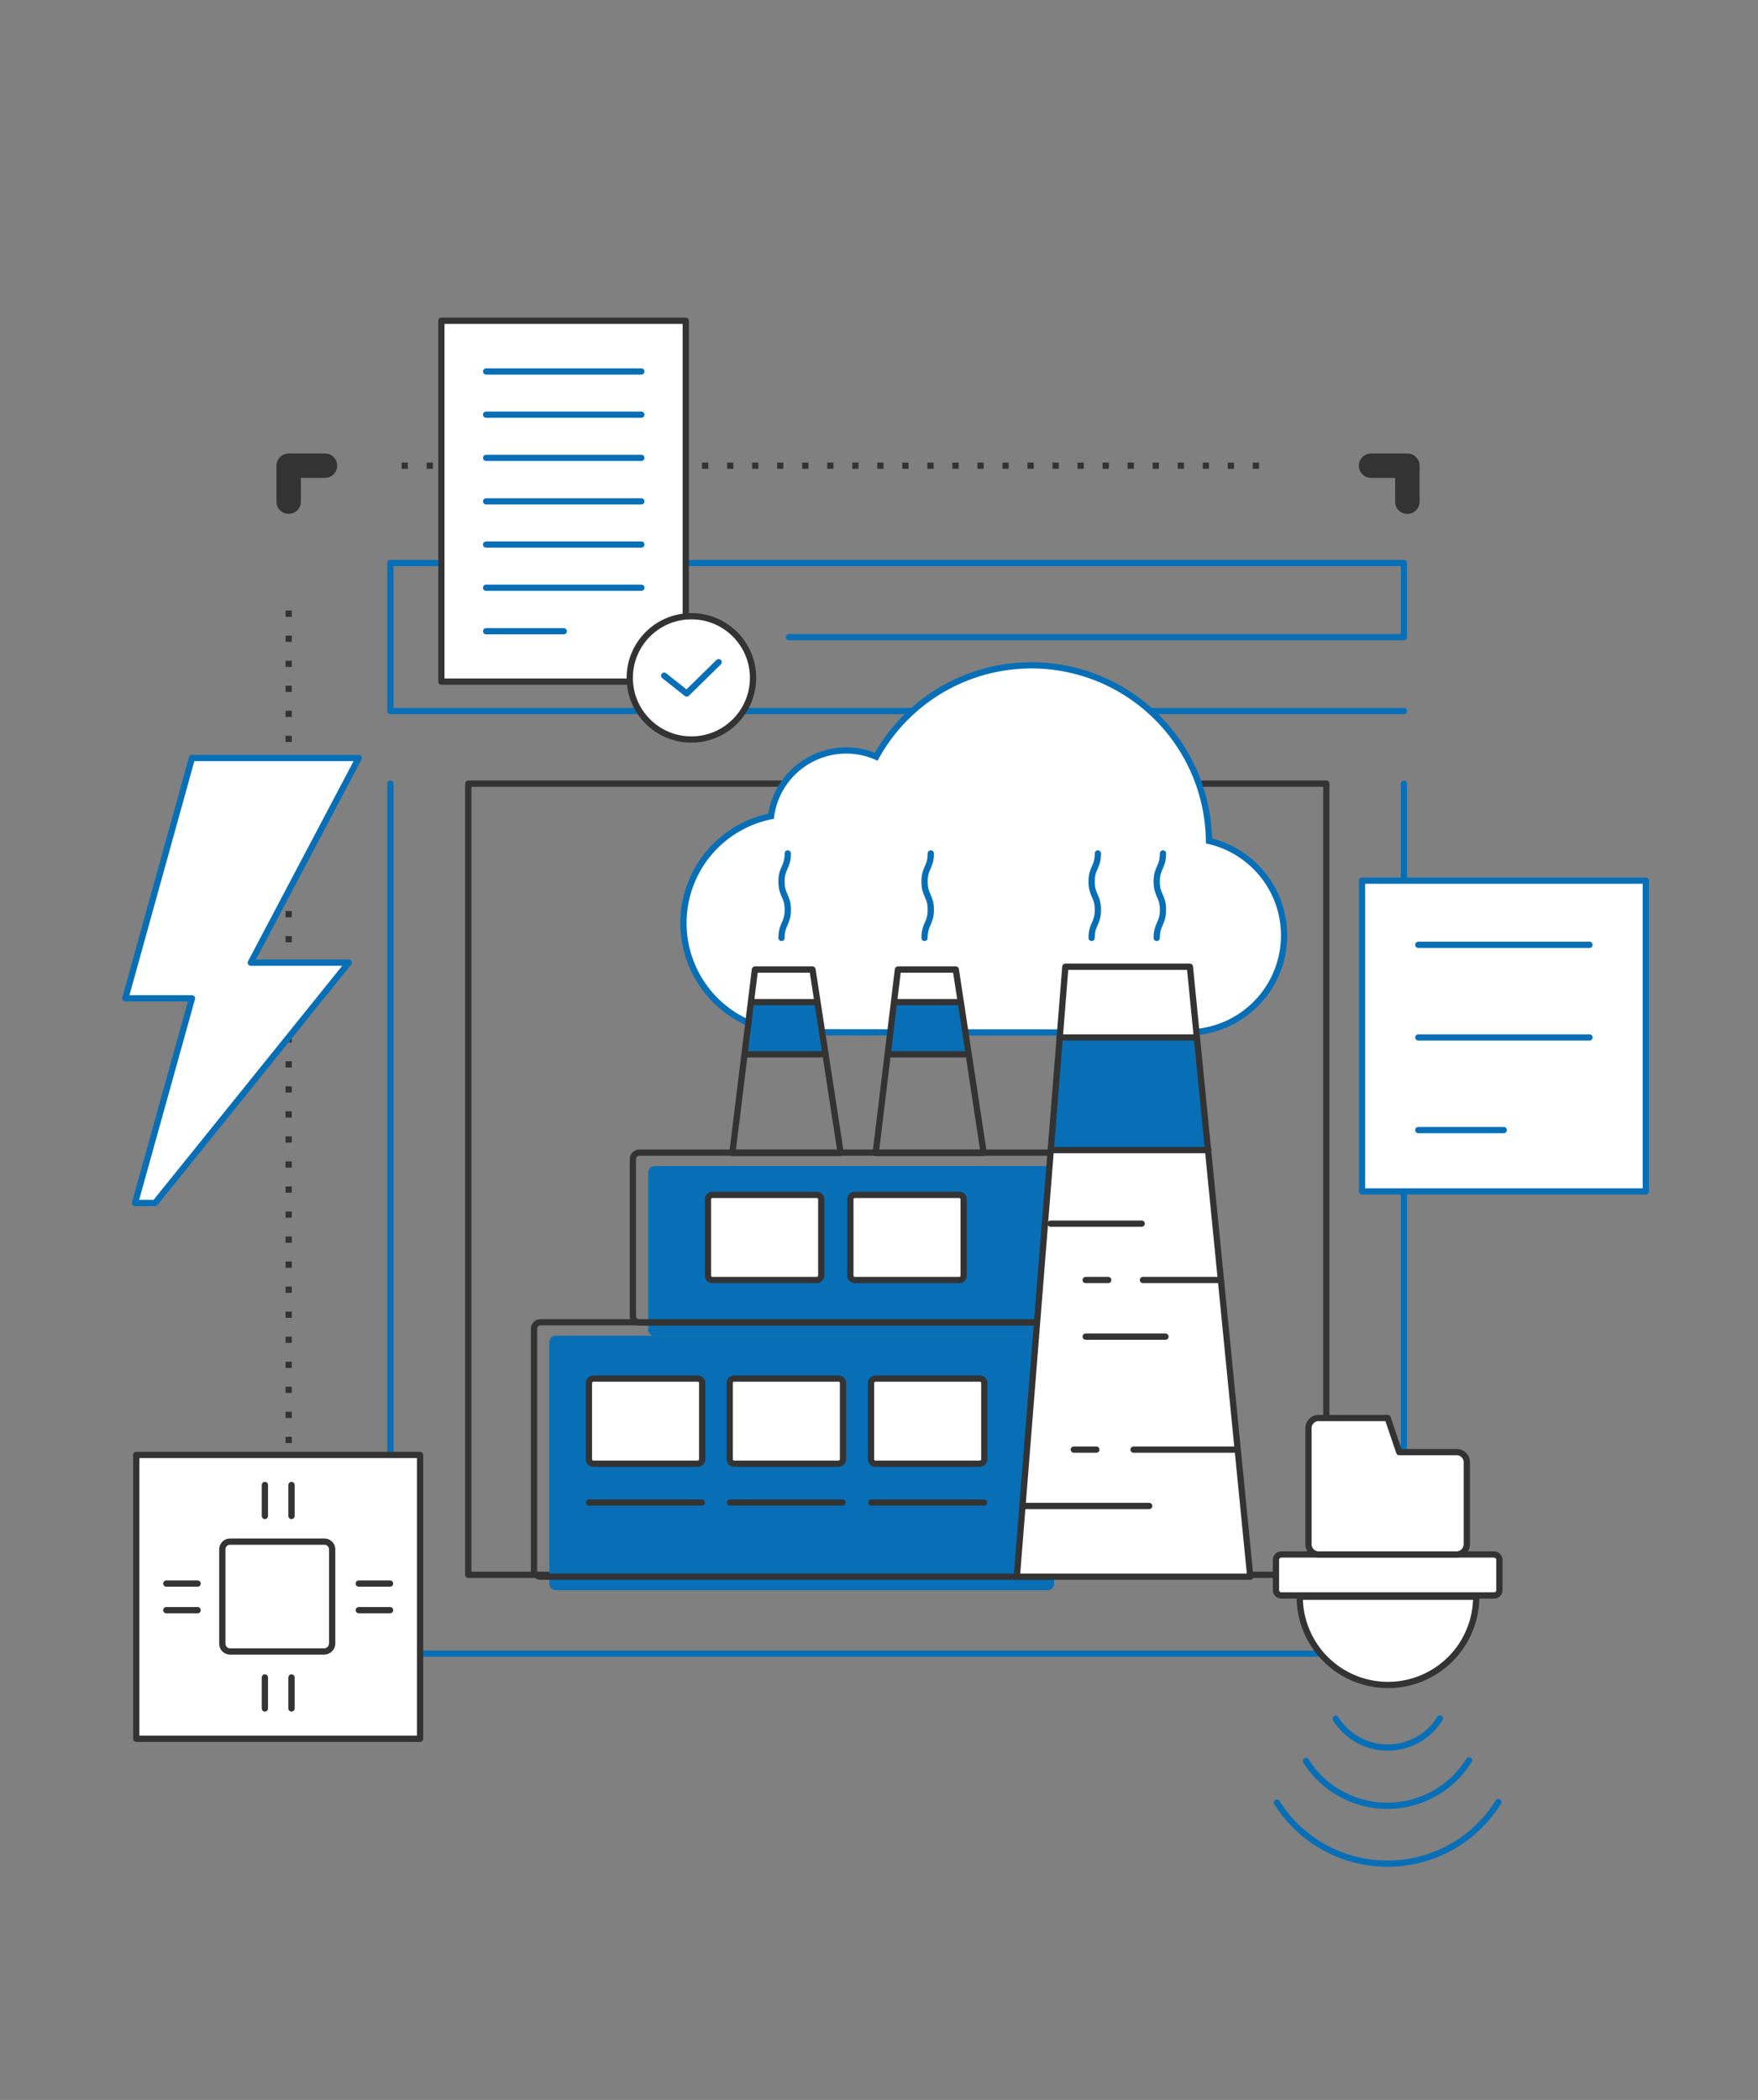 <?xml version="1.0" encoding="UTF-8"?> <svg xmlns="http://www.w3.org/2000/svg" id="Layer_2" data-name="Layer 2" viewBox="0 0 561.8 671"><rect x="0" y="0" width="561.8" height="671" fill="#808080" stroke="none"/> <defs> <style>.cls-1,.cls-2,.cls-8,.cls-9{fill:none;}.cls-1,.cls-10,.cls-4,.cls-8{stroke:#086fb6;}.cls-1,.cls-10,.cls-2,.cls-4,.cls-6,.cls-8{stroke-linecap:round;}.cls-1,.cls-10,.cls-2,.cls-6,.cls-9{stroke-linejoin:round;}.cls-1,.cls-10,.cls-2,.cls-4,.cls-6,.cls-8,.cls-9{stroke-width:2px;}.cls-2,.cls-6,.cls-9{stroke:#333;}.cls-3{fill:#333;}.cls-10,.cls-4,.cls-6,.cls-7{fill:#fff;}.cls-4,.cls-8{stroke-miterlimit:10;}.cls-5{fill:#086fb6;}.cls-9{stroke-dasharray:2 6;}</style> </defs> <title>hero image industry</title> <polyline class="cls-1" points="448.65 250.4 448.65 528.4 124.75 528.4 124.75 250.4"></polyline> <rect class="cls-2" x="149.65" y="250.4" width="274.2" height="252.8"></rect> <polyline class="cls-1" points="448.65 227.2 124.75 227.2 124.75 179.9 448.65 179.9 448.65 203.6 252.15 203.6"></polyline> <line class="cls-2" x1="150.95" y1="203.6" x2="161.65" y2="203.6"></line> <line class="cls-2" x1="182.35" y1="203.6" x2="193.15" y2="203.6"></line> <line class="cls-2" x1="213.85" y1="203.6" x2="224.65" y2="203.6"></line> <path class="cls-3" d="M92.25,164.2a3.9,3.9,0,0,1-3.9-3.9V148.8a3.9,3.9,0,0,1,3.9-3.9h11.6a3.9,3.9,0,1,1,0,7.8h-7.7v7.7A3.88,3.88,0,0,1,92.25,164.2Z"></path> <path class="cls-3" d="M449.75,164.2a3.9,3.9,0,0,0,3.9-3.9V148.8a3.9,3.9,0,0,0-3.9-3.9h-11.6a3.9,3.9,0,1,0,0,7.8h7.7v7.7A3.82,3.82,0,0,0,449.75,164.2Z"></path> <path class="cls-3" d="M92.25,513a3.9,3.9,0,0,0-3.9,3.9v11.6a3.9,3.9,0,0,0,3.9,3.9h11.6a3.9,3.9,0,1,0,0-7.8h-7.7v-7.7A3.9,3.9,0,0,0,92.25,513Z"></path> <path class="cls-4" d="M379.35,329.9a31,31,0,0,0,7-61.2A56.74,56.74,0,0,0,280,241.8a23.57,23.57,0,0,0-9.6-2,24.27,24.27,0,0,0-24,21,34.84,34.84,0,0,0,6.8,69C258.55,329.9,375.75,329.9,379.35,329.9Z"></path> <path class="cls-5" d="M334.85,508.1H177.65a2.11,2.11,0,0,1-2.1-2.1V428.9a2.11,2.11,0,0,1,2.1-2.1h157.1a2.11,2.11,0,0,1,2.1,2.1V506A2,2,0,0,1,334.85,508.1Z"></path> <path class="cls-5" d="M349.75,426.9H209.25a2.11,2.11,0,0,1-2.1-2.1V374.7a2.11,2.11,0,0,1,2.1-2.1h140.5a2.11,2.11,0,0,1,2.1,2.1v50.2A2,2,0,0,1,349.75,426.9Z"></path> <polygon class="cls-5" points="399.55 503.8 324.95 503.8 340.45 308.9 380.25 308.9 399.55 503.8"></polygon> <polygon class="cls-5" points="240.85 320.2 261.15 320.2 264.25 336.9 238.35 336.9 240.85 320.2"></polygon> <polygon class="cls-5" points="286.65 320.2 306.95 320.2 310.05 336.9 284.15 336.9 286.65 320.2"></polygon> <path class="cls-2" d="M335.45,503.8H172.75a2.11,2.11,0,0,1-2.1-2.1V424.6a2.11,2.11,0,0,1,2.1-2.1h162.7a2.11,2.11,0,0,1,2.1,2.1v77.1A2.18,2.18,0,0,1,335.45,503.8Z"></path> <path class="cls-2" d="M344.85,422.6H204.35a2.11,2.11,0,0,1-2.1-2.1V370.4a2.11,2.11,0,0,1,2.1-2.1h140.5a2.11,2.11,0,0,1,2.1,2.1v50.1A2.11,2.11,0,0,1,344.85,422.6Z"></path> <path class="cls-6" d="M261.05,409h-33.4a1.43,1.43,0,0,1-1.4-1.4V383.2a1.43,1.43,0,0,1,1.4-1.4h33.4a1.43,1.43,0,0,1,1.4,1.4v24.4A1.5,1.5,0,0,1,261.05,409Z"></path> <path class="cls-6" d="M306.55,409h-33.4a1.43,1.43,0,0,1-1.4-1.4V383.2a1.43,1.43,0,0,1,1.4-1.4h33.4a1.43,1.43,0,0,1,1.4,1.4v24.4A1.37,1.37,0,0,1,306.55,409Z"></path> <path class="cls-6" d="M268,467.7h-33.4a1.43,1.43,0,0,1-1.4-1.4V441.9a1.43,1.43,0,0,1,1.4-1.4H268a1.43,1.43,0,0,1,1.4,1.4v24.4A1.5,1.5,0,0,1,268,467.7Z"></path> <path class="cls-6" d="M313.15,467.7h-33.4a1.43,1.43,0,0,1-1.4-1.4V441.9a1.43,1.43,0,0,1,1.4-1.4h33.4a1.43,1.43,0,0,1,1.4,1.4v24.4A1.5,1.5,0,0,1,313.15,467.7Z"></path> <path class="cls-6" d="M223,467.7h-33.4a1.43,1.43,0,0,1-1.4-1.4V441.9a1.43,1.43,0,0,1,1.4-1.4H223a1.43,1.43,0,0,1,1.4,1.4v24.4A1.5,1.5,0,0,1,223,467.7Z"></path> <line class="cls-2" x1="188.25" y1="480.1" x2="224.25" y2="480.1"></line> <line class="cls-2" x1="233.25" y1="480.1" x2="269.25" y2="480.1"></line> <line class="cls-2" x1="278.45" y1="480.1" x2="314.45" y2="480.1"></line> <polygon class="cls-7" points="399.55 503.8 324.95 503.8 340.45 308.9 380.25 308.9 399.55 503.8"></polygon> <polygon class="cls-5" points="338.65 331.9 382.45 331.9 386.15 368 335.75 368 338.65 331.9"></polygon> <polygon class="cls-2" points="399.55 503.8 324.95 503.8 340.45 308.9 380.25 308.9 399.55 503.8"></polygon> <line class="cls-2" x1="338.65" y1="331.5" x2="382.45" y2="331.5"></line> <line class="cls-2" x1="335.75" y1="367.5" x2="386.15" y2="367.5"></line> <line class="cls-2" x1="335.75" y1="391" x2="364.85" y2="391"></line> <line class="cls-2" x1="365.25" y1="409" x2="389.55" y2="409"></line> <line class="cls-2" x1="346.95" y1="409" x2="354.15" y2="409"></line> <line class="cls-2" x1="343.15" y1="463.2" x2="350.35" y2="463.2"></line> <line class="cls-2" x1="346.95" y1="427.1" x2="372.45" y2="427.1"></line> <line class="cls-2" x1="362.25" y1="463.2" x2="395.35" y2="463.2"></line> <line class="cls-2" x1="327.55" y1="481.2" x2="367.25" y2="481.2"></line> <polygon class="cls-2" points="314.35 368.4 279.85 368.4 286.95 309.8 305.45 309.8 314.35 368.4"></polygon> <line class="cls-2" x1="286.15" y1="320.2" x2="306.45" y2="320.2"></line> <line class="cls-2" x1="284.85" y1="336.9" x2="308.15" y2="336.9"></line> <polygon class="cls-2" points="268.65 368.4 234.05 368.4 241.25 309.8 259.65 309.8 268.65 368.4"></polygon> <line class="cls-2" x1="240.35" y1="320.2" x2="260.75" y2="320.2"></line> <line class="cls-2" x1="239.05" y1="336.9" x2="262.45" y2="336.9"></line> <path class="cls-8" d="M249.75,299.7c0-4.5,2-4.5,2-9s-2-4.5-2-9,2-4.5,2-9"></path> <path class="cls-8" d="M295.45,299.7c0-4.5,2-4.5,2-9s-2-4.5-2-9,2-4.5,2-9"></path> <path class="cls-8" d="M348.85,299.7c0-4.5,2-4.5,2-9s-2-4.5-2-9,2-4.5,2-9"></path> <path class="cls-8" d="M369.65,299.7c0-4.5,2-4.5,2-9s-2-4.5-2-9,2-4.5,2-9"></path> <line class="cls-9" x1="92.25" y1="195.1" x2="92.25" y2="493.7"></line> <line class="cls-9" x1="402.35" y1="148.8" x2="126.95" y2="148.8"></line> <rect class="cls-10" x="435.25" y="281.4" width="90.7" height="99.3"></rect> <line class="cls-1" x1="453.25" y1="301.9" x2="507.95" y2="301.9"></line> <line class="cls-1" x1="453.25" y1="331.5" x2="507.95" y2="331.5"></line> <line class="cls-1" x1="453.25" y1="361.1" x2="480.55" y2="361.1"></line> <path class="cls-10" d="M114.65,242.2H61.35L40.05,319h21.3l-18.2,65.4h6.4l61.9-76.8H80.15Z"></path> <path class="cls-1" d="M478.85,575.8a41.77,41.77,0,0,1-70.8.2"></path> <path class="cls-1" d="M469.45,562.5a30.76,30.76,0,0,1-52.1.2"></path> <path class="cls-1" d="M460.15,549.1a19.61,19.61,0,0,1-33.3.1"></path> <path class="cls-6" d="M415.35,510.2a28.2,28.2,0,0,0,56.4,0Z"></path> <path class="cls-6" d="M477.45,509.8h-68a1.75,1.75,0,0,1-1.7-1.7v-9.7a1.75,1.75,0,0,1,1.7-1.7h68a1.75,1.75,0,0,1,1.7,1.7v9.7A1.69,1.69,0,0,1,477.45,509.8Z"></path> <path class="cls-6" d="M465.65,496.7h-44.4a3.25,3.25,0,0,1-3.1-3.4V456.5a3.25,3.25,0,0,1,3.1-3.4h22.2l3.7,10.9h18.5a3.25,3.25,0,0,1,3.1,3.4v25.9A3.32,3.32,0,0,1,465.65,496.7Z"></path> <rect class="cls-6" x="141.05" y="102.5" width="78.1" height="115.3"></rect> <line class="cls-1" x1="155.35" y1="118.7" x2="204.95" y2="118.7"></line> <line class="cls-1" x1="155.35" y1="132.5" x2="204.95" y2="132.5"></line> <line class="cls-1" x1="155.35" y1="146.3" x2="204.95" y2="146.3"></line> <line class="cls-1" x1="155.35" y1="160.2" x2="204.95" y2="160.2"></line> <line class="cls-1" x1="155.35" y1="174" x2="204.95" y2="174"></line> <line class="cls-1" x1="155.35" y1="187.8" x2="204.95" y2="187.8"></line> <line class="cls-1" x1="155.35" y1="201.7" x2="180.15" y2="201.7"></line> <circle class="cls-6" cx="220.95" cy="216.6" r="19.7"></circle> <polyline class="cls-10" points="212.25 215.9 219.45 221.6 229.65 211.6"></polyline> <rect class="cls-6" x="43.55" y="464.9" width="90.7" height="90.7"></rect> <path class="cls-6" d="M103.65,527.7H73.55a2.48,2.48,0,0,1-2.5-2.5V495.1a2.48,2.48,0,0,1,2.5-2.5h30.1a2.48,2.48,0,0,1,2.5,2.5v30.1A2.61,2.61,0,0,1,103.65,527.7Z"></path> <line class="cls-2" x1="114.65" y1="506" x2="124.65" y2="506"></line> <line class="cls-2" x1="114.65" y1="514.5" x2="124.65" y2="514.5"></line> <line class="cls-2" x1="53.15" y1="506" x2="63.15" y2="506"></line> <line class="cls-2" x1="53.15" y1="514.5" x2="63.15" y2="514.5"></line> <line class="cls-2" x1="93.15" y1="536" x2="93.15" y2="545.9"></line> <line class="cls-2" x1="84.65" y1="536" x2="84.65" y2="545.9"></line> <line class="cls-2" x1="93.15" y1="474.5" x2="93.15" y2="484.4"></line> <line class="cls-2" x1="84.65" y1="474.5" x2="84.65" y2="484.4"></line> </svg> 